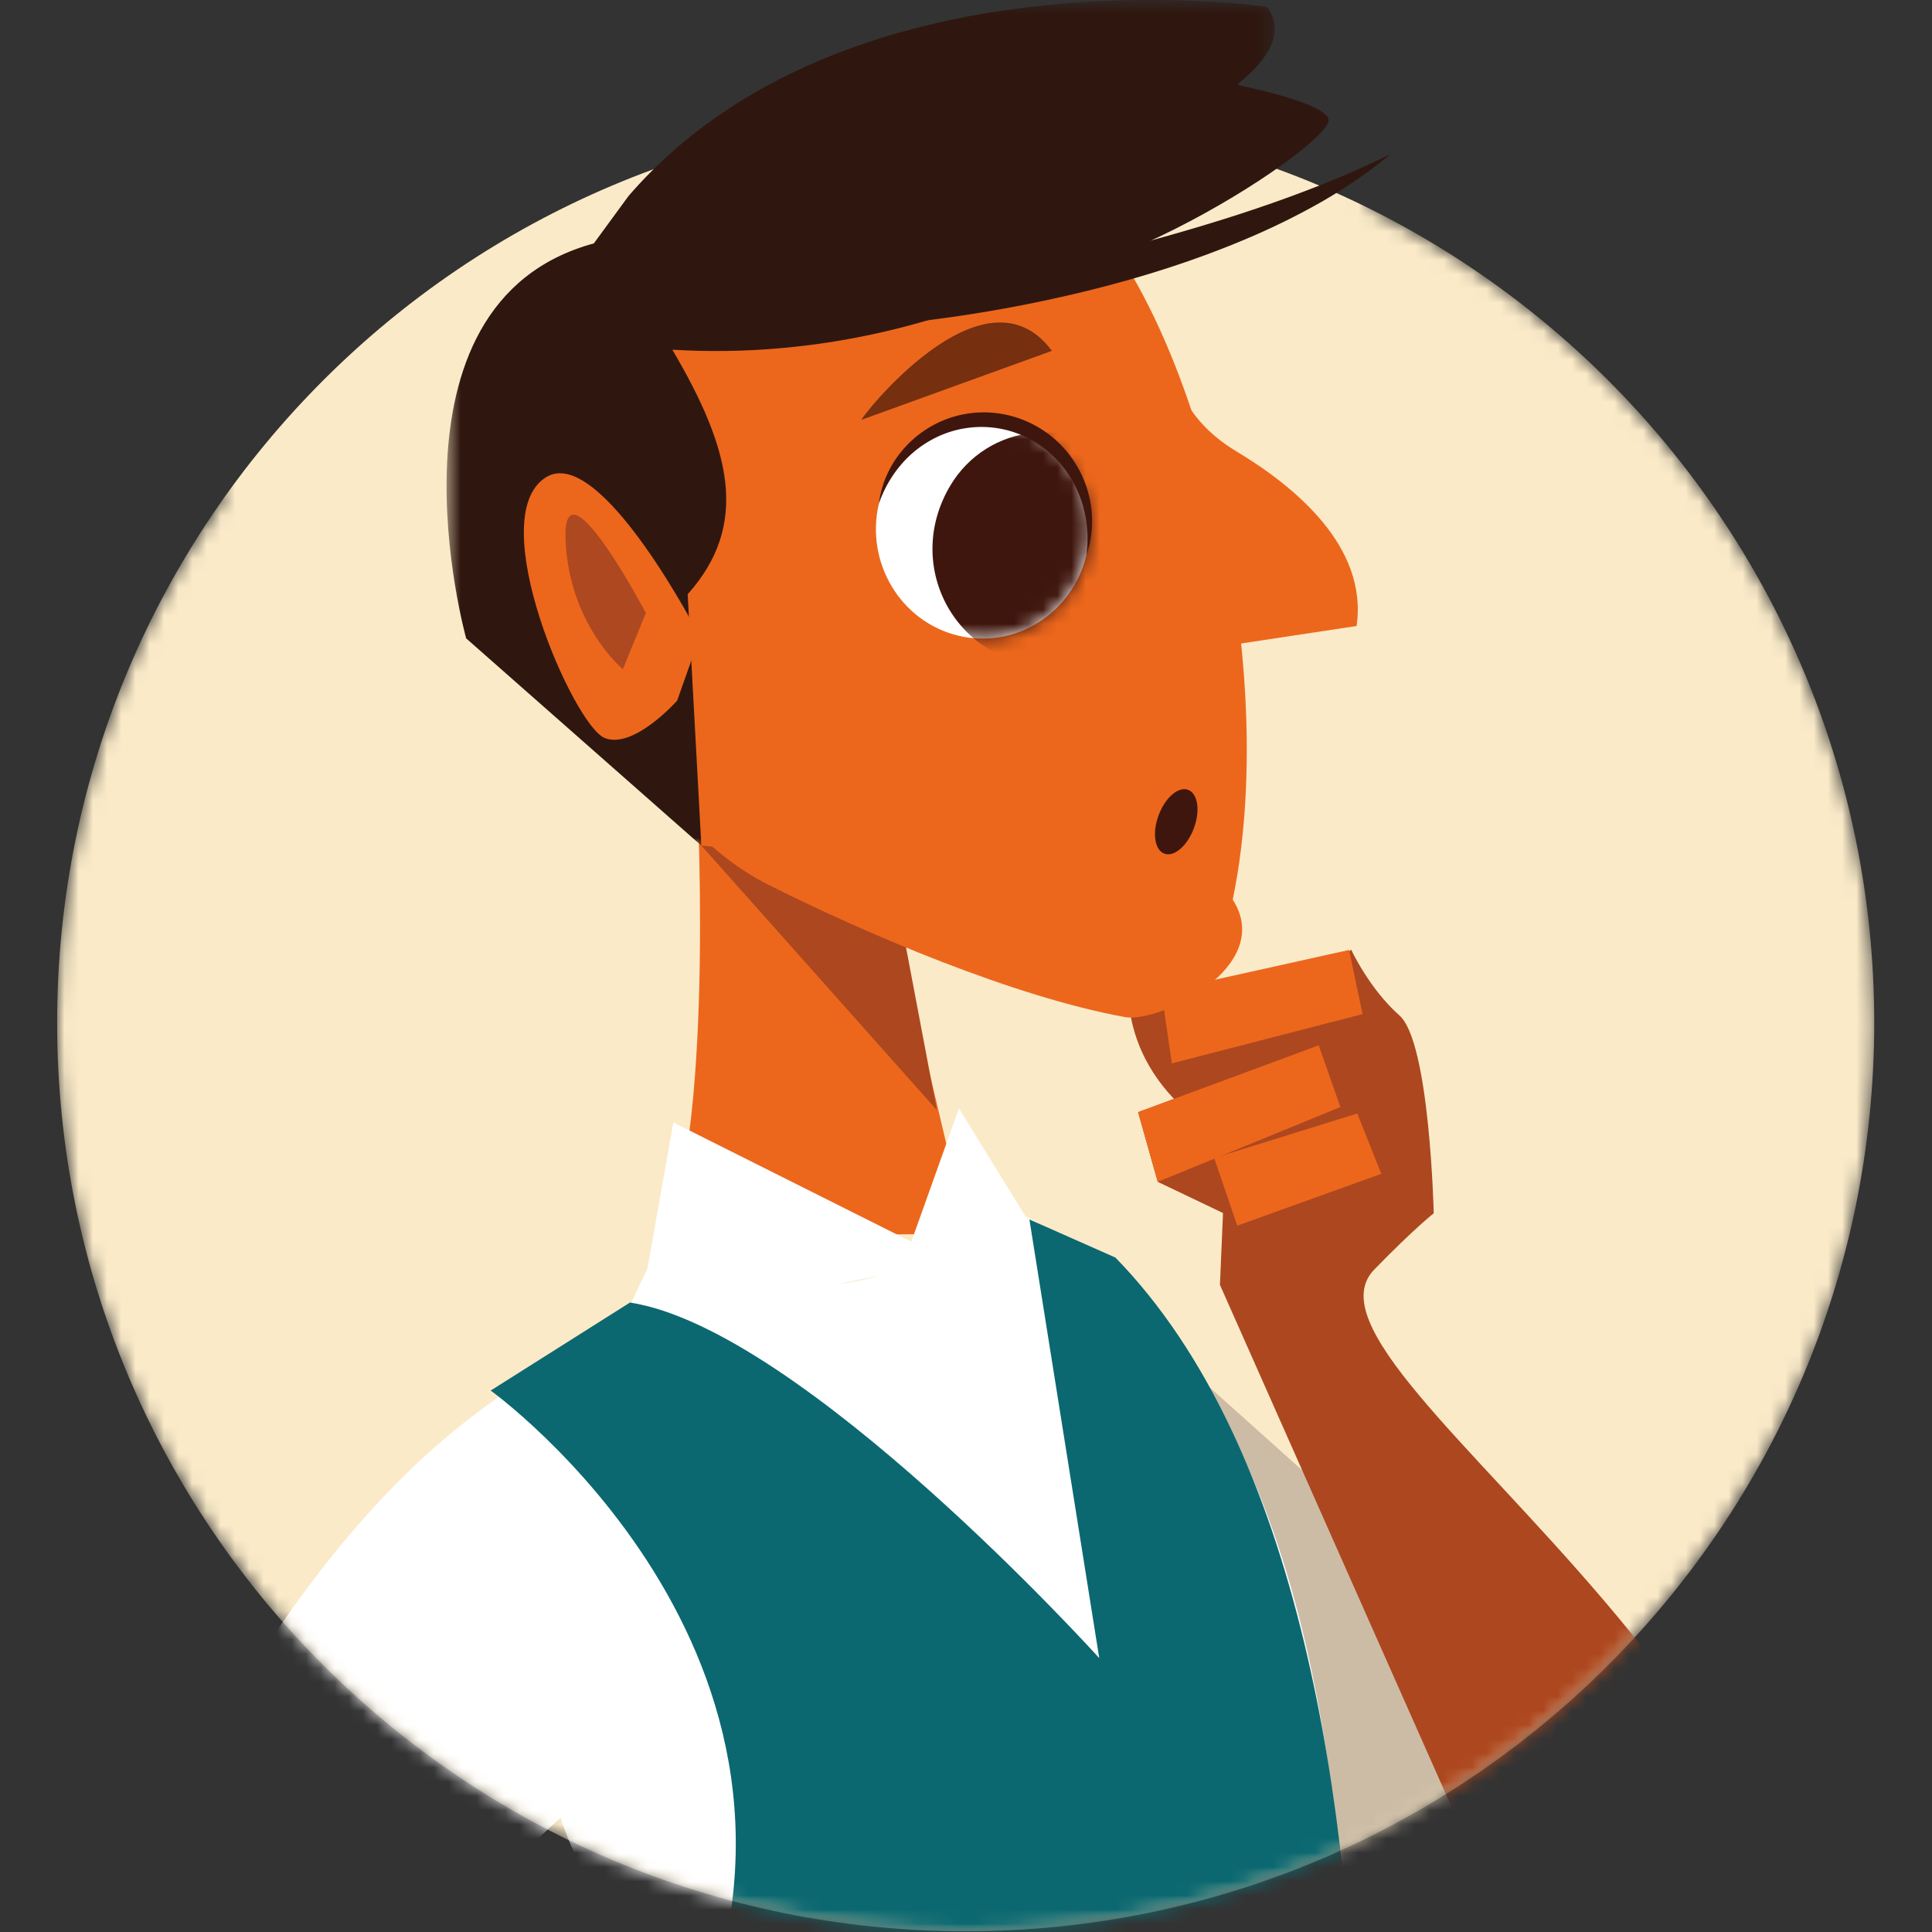 <svg width="160" height="160" xmlns:xlink="http://www.w3.org/1999/xlink" xmlns="http://www.w3.org/2000/svg"><rect width="100%" height="100%" fill="#333333" stroke="none"/><defs><path d="M29.303.095c-15.37 4.782-27.238 16.94-17.617 45.203C4.326 55.707 0 68.414 0 82.133c0 35.276 28.598 63.872 63.875 63.872 35.274 0 63.872-28.596 63.872-63.872 0-25.23-14.63-47.042-35.865-57.42 10.387-6.514 7.382-19.035-13.59-24.618" id="a"/><path d="M.96 7.048c-.963 4.135 1.529 8.286 5.559 9.27 4.03.987 8.081-1.566 9.04-5.698.963-4.132-1.528-8.286-5.558-9.27a7.36 7.36 0 0 0-1.746-.214C4.86 1.136 1.783 3.519.96 7.048" id="c"/><path id="e" d="M1.52 2.585h58.227v59.45H1.52z"/><path d="M44.308 32.49s-20.893-23.136-32.986-25l-9.796 6.188S27.3 32.234 15.807 59.518c0 0 19.832 24.948 14.455 45.692l29.702-.33c0-.001 11.499-73.884-14.517-100.55l-6.045-2.68z" id="g"/><path d="M44.308 32.49s-20.893-23.136-32.986-25l-9.796 6.188S27.3 32.234 15.807 59.518c0 0 19.832 24.948 14.455 45.692l29.702-.33c0-.001 11.499-73.884-14.517-100.55l-6.045-2.68z" id="h"/><path d="M44.308 32.49s-20.893-23.136-32.986-25l-9.796 6.188S27.3 32.234 15.807 59.518c0 0 19.832 24.948 14.455 45.692l29.702-.33c0-.001 11.499-73.884-14.517-100.55l-6.045-2.68z" id="i"/><path d="M44.308 32.49s-20.893-23.136-32.986-25l-9.796 6.188S27.3 32.234 15.807 59.518c0 0 19.832 24.948 14.455 45.692l29.702-.33c0-.001 11.499-73.884-14.517-100.55l-6.045-2.68z" id="j"/><path d="M44.308 32.49s-20.893-23.136-32.986-25l-9.796 6.188S27.3 32.234 15.807 59.518c0 0 19.832 24.948 14.455 45.692l29.702-.33c0-.001 11.499-73.884-14.517-100.55l-6.045-2.68z" id="k"/><path d="M44.308 32.49s-20.893-23.136-32.986-25l-9.796 6.188S27.3 32.234 15.807 59.518c0 0 19.832 24.948 14.455 45.692l29.702-.33c0-.001 11.499-73.884-14.517-100.55l-6.045-2.68z" id="l"/><path d="M43.308 31.49s-20.893-23.136-32.986-25L.526 12.678S26.3 31.234 14.807 58.518c0 0 19.832 24.948 14.455 45.692l29.702-.33c0-.001 11.499-73.884-14.517-100.55L38.402.65z" id="m"/></defs><g transform="matrix(1.178 0 0 1.178 4.731 -12.053)"><mask id="b" fill="#fff"><use xlink:href="#a"/></mask><path d="M0 82.133c0 35.276 28.598 63.872 63.874 63.872 35.275 0 63.873-28.596 63.873-63.872 0-35.275-28.598-63.873-63.873-63.873C28.598 18.26 0 46.858 0 82.133" fill="#faeac8" mask="url(#b)"/><g mask="url(#b)"><path d="M44.942 64.871s1.362 23.954-2.194 32.284l21.258-.189-7.178-30.364Z" fill="#ec671c"/><path fill="#ad471f" d="m61.843 88.27-3.278-17.324-13.275-1.269z"/><path d="M77.302 104.438s42.751 38.155 46.676 42.489c3.925 4.324-1.235 18.147-1.235 18.147s-24.518-3.302-48.66-36.712z" fill="#ccbca6"/><path d="M121.744 164.167c-3.705-3.148-17.8-13.576-17.8-13.576L81.748 100.56l.693-16.154 8.533-7.413s1.266 2.748 3.399 4.633c2.133 1.888 2.405 13.904 2.405 13.904s-1.35 1.043-4.185 3.959c-7.215 7.42 40.588 33.076 29.151 64.678" fill="#ad471f"/><path d="M82.534 90.416s-7.646-3.3-7.243-11.548c0 0 16.498 0 7.243 11.548" fill="#ad471f"/><path d="M82.645 73.474c3.028 4.702-5.147 8.704-7.57 8.261-7.779-1.414-18.139-5.819-25.087-9.31-8.704-4.37-16.028-17.792-11.546-33.246C43.095 23.145 50.88 16.385 66.57 20.973c11.796 3.534 19.992 33.694 16.076 52.501" fill="#ec671c"/><path d="M72.37 49.214c-.963 4.135-5.011 6.686-9.041 5.701-4.033-.987-6.522-5.135-5.56-9.27.96-4.132 5.009-6.686 9.042-5.698 4.03.984 6.522 5.135 5.559 9.267" fill="#fff"/><g transform="translate(56.81 38.596)"><mask id="d" fill="#fff"><use xlink:href="#c"/></mask><path d="M19.693 14.142c2.983-5.81-1.288-12.606-7.828-12.074-2.42.195-4.622 1.582-5.884 3.708-3.418 5.742.572 12.718 6.976 12.61 2.83-.05 5.42-1.68 6.736-4.244" fill="#3f160d" mask="url(#d)"/></g><g><path d="M57.769 45.644a7.175 7.175 0 0 1 1.018-2.878 7.532 7.532 0 0 1 2.142-2.238c.86-.591 1.848-1 2.879-1.186a7.52 7.52 0 0 1 3.12.096 7.539 7.539 0 0 1 2.829 1.359 7.667 7.667 0 0 1 2.049 2.386c.51.926.82 1.954.922 2.99.093 1.04-.019 2.087-.359 3.04.254-2.006-.198-4.018-1.247-5.596-1.037-1.591-2.644-2.73-4.43-3.164a7.26 7.26 0 0 0-5.345.771c-1.634.929-2.922 2.51-3.578 4.42" fill="#3f160d"/><path d="m37.093 47.86 5.65 3.389.507-16.433C63.945 36.092 83.525 24.2 83.534 13.07c0 0-13.622-3.423-31.828 3.396C33.494 23.287 37.093 47.86 37.093 47.86" fill="#2f1710"/><g transform="translate(25.857 7.644)"><mask id="f" fill="#fff"><use xlink:href="#e"/></mask><path d="M17.394 27.173c17.014-8.097 46.76-17.438 41.804-24.102 0 0-29.572-4.405-44.878 13.288l-2.445 3.34c-15.547 4.227-8.976 27.767-8.976 27.767l16.534 14.57-.96-17.672c4.359-4.88 3.062-10.174-1.08-17.19" fill="#2f1710" mask="url(#f)"/></g><path d="M45.18 54.987s-6.996-13.616-10.825-11.195c-4.463 2.823 1.956 17.435 4.132 18.32 2.034.833 5.101-2.624 5.101-2.624" fill="#ec671c"/><path d="m56.55 39.744 13.385-4.847c-4.82-6.494-13.638 4.961-13.384 4.847" fill="#762f0f"/><path d="M41.39 53.325s-5.874-11.118-5.645-5.154c.232 5.962 4.026 9.11 4.026 9.11" fill="#ae4820"/><path d="M78.527 36.162s.297 3.355 4.365 5.794c4.067 2.44 9.282 6.686 8.462 12.285l-11.722 1.774" fill="#ec671c"/><path d="M79.902 68.496c-.47 1.232-1.402 2.015-2.08 1.742-.677-.269-.845-1.492-.371-2.727.47-1.238 1.402-2.018 2.077-1.745.68.272.845 1.495.374 2.73" fill="#3f160d"/><path d="M79.32 15.523s9.543 1.483 10.063 3.083c.523 1.606-17.646 13.66-25.984 11.344-8.336-2.315 15.922-14.427 15.922-14.427" fill="#2f1710"/><path fill="#fff" d="m69.175 97.526-28.39 5.92 2.535-14.305 16.73 8.385 3.35-9.37z"/><path d="M42.748 97.154s-9.66 15.665-8.218 36.378c1.445 20.717 36.004 27.579 25.501 65.604H86.98s17.324-90.264-21.655-104.57c0 0-8.106 11.589-22.576 2.588" fill="#fff"/><path d="M49.447 33.405c3.792-.835 7.559-1.612 11.316-2.42 3.755-.805 7.494-1.64 11.208-2.56 3.711-.925 7.398-1.925 11.035-3.101 3.637-1.183 7.215-2.526 10.71-4.25-.369.322-.756.625-1.143.922-.393.297-.792.585-1.198.864a36.985 36.985 0 0 1-2.491 1.566 50.095 50.095 0 0 1-5.272 2.594c-3.606 1.529-7.338 2.705-11.115 3.64a97.563 97.563 0 0 1-11.449 2.105 93.07 93.07 0 0 1-5.788.538c-.969.053-1.934.1-2.903.118l-1.455.012c-.486-.003-.969-.003-1.455-.028" fill="#2f1710"/><path d="M56.849 102.377s-12.511-4.934-28.873 8.385c-16.358 13.319-25.498 39.461-25.498 39.461l16.358 5.918s17.32-23.675 36.087-31.073z" fill="#fff"/><path d="M30.48 107.99s25.774 18.553 14.278 45.84c0 0 19.831 24.945 14.455 45.693l29.705-.335s11.496-73.883-14.52-100.548l-6.045-2.678 4.91 30.838s-20.894-23.134-32.99-24.997z" fill="#0b6870"/></g><g><path fill="#ec671c" d="m90.826 77.015.95 4.51-13.408 3.463-.734-5.045z"/><path fill="#ad471f" d="m88.691 83.72.594 15.287-11.91-5.69-1.381-4.9z"/><path fill="#ec671c" d="m88.691 83.72 1.526 4.339-12.842 5.259-1.381-4.9z"/><path fill="#ec671c" d="m91.404 88.512 1.687 4.243-10.125 3.643-1.622-4.757z"/></g></g></g></svg>
